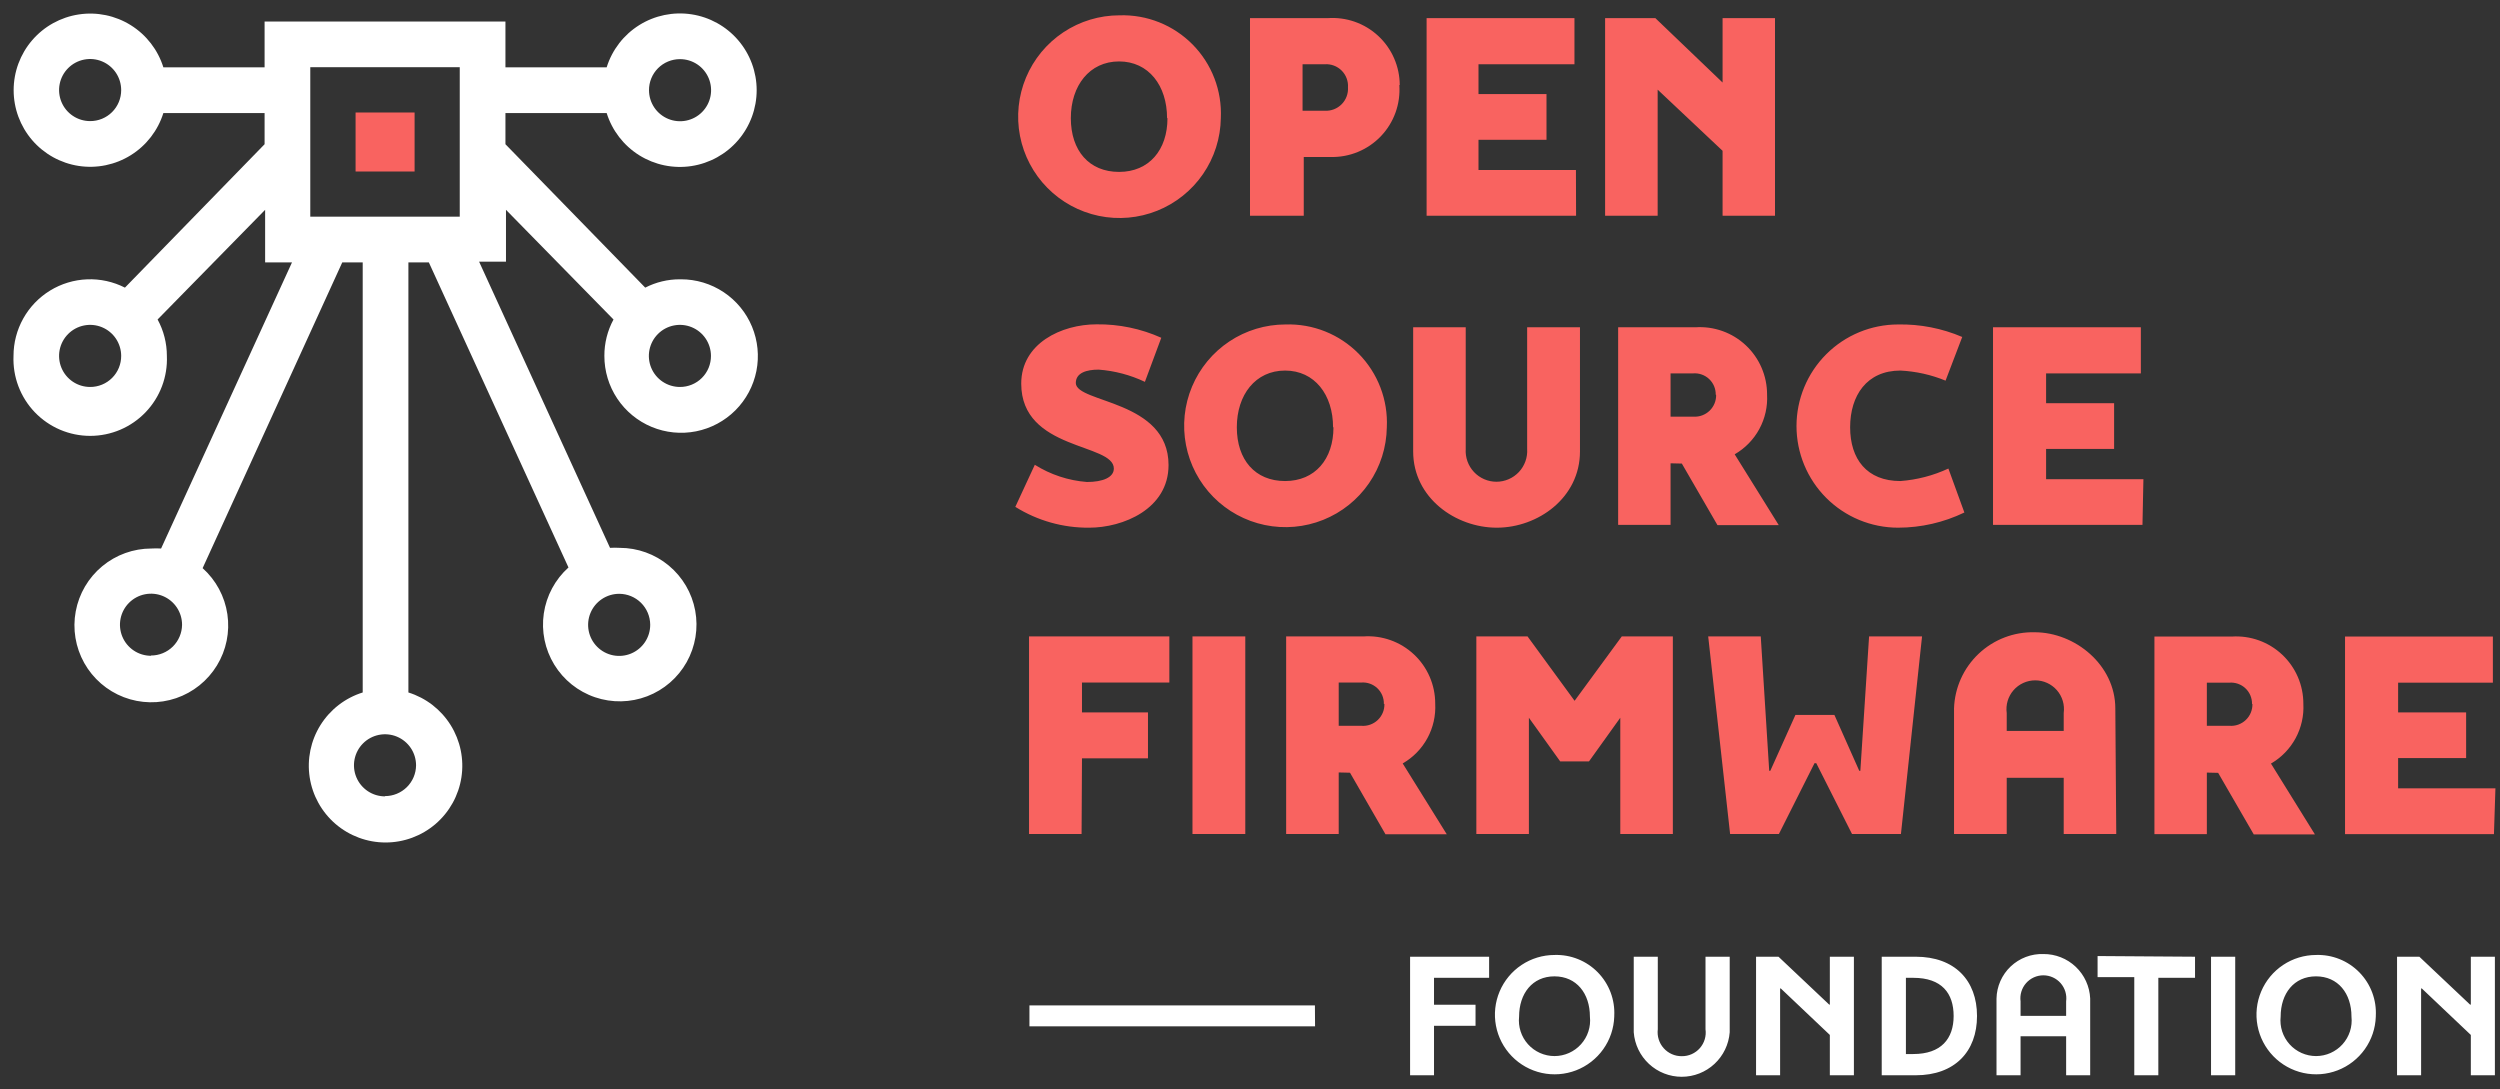 <svg width="280" height="122" viewBox="0 0 280 122" fill="none" xmlns="http://www.w3.org/2000/svg">
<rect x="0" y="0" width="280" height="122" fill="#333333" stroke="none"/>
<path d="M76.15 31.282C74.799 31.278 73.467 31.598 72.266 32.215L56.61 16.153V12.66H67.946C68.558 14.622 69.852 16.3 71.595 17.39C73.338 18.479 75.414 18.908 77.446 18.599C79.478 18.289 81.332 17.262 82.671 15.703C84.011 14.144 84.747 12.156 84.747 10.101C84.747 8.046 84.011 6.058 82.671 4.499C81.332 2.94 79.478 1.913 77.446 1.603C75.414 1.294 73.338 1.723 71.595 2.812C69.852 3.902 68.558 5.58 67.946 7.542H56.61V2.409H29.634V7.542H18.298C17.686 5.584 16.393 3.91 14.653 2.823C12.914 1.737 10.842 1.309 8.814 1.619C6.786 1.928 4.936 2.954 3.599 4.51C2.263 6.066 1.528 8.05 1.528 10.101C1.528 12.152 2.263 14.136 3.599 15.692C4.936 17.248 6.786 18.274 8.814 18.584C10.842 18.893 12.914 18.466 14.653 17.379C16.393 16.292 17.686 14.618 18.298 12.66H29.634V16.153L13.993 32.215C12.685 31.548 11.227 31.227 9.759 31.285C8.291 31.342 6.863 31.775 5.611 32.542C4.358 33.31 3.324 34.386 2.607 35.668C1.889 36.949 1.513 38.394 1.513 39.862C1.465 41.02 1.651 42.176 2.061 43.261C2.471 44.345 3.095 45.335 3.898 46.172C4.7 47.008 5.663 47.674 6.729 48.129C7.795 48.583 8.942 48.818 10.102 48.818C11.261 48.818 12.408 48.583 13.474 48.129C14.54 47.674 15.503 47.008 16.305 46.172C17.108 45.335 17.733 44.345 18.142 43.261C18.552 42.176 18.738 41.02 18.69 39.862C18.691 38.437 18.334 37.034 17.651 35.783L29.694 23.499V29.385H32.705L18.042 61.434C17.681 61.412 17.32 61.412 16.959 61.434C14.946 61.432 12.996 62.135 11.447 63.42C9.898 64.706 8.849 66.494 8.482 68.473C8.114 70.452 8.452 72.497 9.435 74.254C10.419 76.01 11.987 77.365 13.867 78.086C15.746 78.806 17.819 78.845 19.724 78.196C21.629 77.547 23.247 76.251 24.296 74.533C25.346 72.816 25.76 70.784 25.467 68.793C25.174 66.802 24.193 64.975 22.694 63.632L38.335 29.385H40.623V77.557C38.661 78.169 36.983 79.464 35.893 81.207C34.804 82.95 34.375 85.025 34.684 87.057C34.994 89.089 36.021 90.943 37.58 92.283C39.139 93.622 41.127 94.359 43.182 94.359C45.238 94.359 47.225 93.622 48.784 92.283C50.343 90.943 51.37 89.089 51.68 87.057C51.989 85.025 51.56 82.95 50.471 81.207C49.382 79.464 47.704 78.169 45.741 77.557V29.385H48.029L63.67 63.557C62.175 64.899 61.197 66.722 60.906 68.709C60.615 70.697 61.029 72.724 62.077 74.438C63.124 76.152 64.739 77.445 66.641 78.092C68.543 78.739 70.611 78.7 72.487 77.981C74.362 77.263 75.927 75.909 76.909 74.157C77.891 72.405 78.229 70.364 77.863 68.388C77.497 66.413 76.45 64.629 74.905 63.344C73.361 62.06 71.415 61.358 69.406 61.359C69.045 61.336 68.683 61.336 68.322 61.359L53.66 29.31H56.67V23.499L68.713 35.783C68.035 37.035 67.683 38.438 67.69 39.862C67.687 41.564 68.189 43.228 69.132 44.644C70.075 46.059 71.418 47.163 72.989 47.816C74.56 48.468 76.29 48.64 77.959 48.309C79.627 47.977 81.16 47.158 82.364 45.956C83.567 44.752 84.385 43.219 84.717 41.551C85.048 39.882 84.876 38.152 84.224 36.581C83.572 35.01 82.467 33.667 81.052 32.724C79.636 31.781 77.972 31.279 76.27 31.282H76.15ZM76.15 6.624C76.838 6.621 77.512 6.822 78.086 7.202C78.66 7.583 79.108 8.125 79.373 8.76C79.639 9.395 79.71 10.095 79.577 10.77C79.445 11.446 79.115 12.067 78.629 12.555C78.144 13.043 77.524 13.375 76.849 13.511C76.174 13.646 75.474 13.578 74.838 13.315C74.201 13.053 73.657 12.607 73.275 12.035C72.892 11.462 72.688 10.79 72.688 10.101C72.686 9.645 72.774 9.193 72.947 8.771C73.12 8.35 73.375 7.966 73.696 7.643C74.018 7.32 74.4 7.064 74.822 6.889C75.243 6.714 75.694 6.624 76.15 6.624ZM10.094 13.563C9.406 13.563 8.733 13.359 8.161 12.976C7.588 12.594 7.143 12.05 6.88 11.413C6.617 10.777 6.549 10.077 6.685 9.402C6.82 8.727 7.153 8.108 7.641 7.622C8.128 7.136 8.749 6.806 9.425 6.674C10.1 6.541 10.8 6.612 11.435 6.878C12.07 7.143 12.612 7.591 12.993 8.165C13.373 8.739 13.574 9.413 13.572 10.101C13.572 10.557 13.481 11.008 13.306 11.43C13.132 11.851 12.875 12.233 12.552 12.555C12.229 12.876 11.845 13.131 11.424 13.304C11.002 13.477 10.55 13.565 10.094 13.563ZM10.094 43.34C9.406 43.34 8.734 43.136 8.162 42.754C7.59 42.372 7.145 41.828 6.881 41.193C6.618 40.558 6.549 39.858 6.683 39.184C6.818 38.509 7.149 37.89 7.635 37.404C8.121 36.917 8.741 36.586 9.416 36.452C10.09 36.318 10.789 36.386 11.425 36.65C12.06 36.913 12.603 37.359 12.985 37.93C13.367 38.502 13.572 39.175 13.572 39.862C13.573 40.32 13.485 40.773 13.311 41.196C13.137 41.618 12.881 42.002 12.557 42.326C12.234 42.649 11.85 42.905 11.427 43.079C11.004 43.253 10.551 43.342 10.094 43.34ZM16.913 73.447C16.225 73.447 15.552 73.243 14.98 72.86C14.408 72.477 13.962 71.933 13.699 71.297C13.437 70.661 13.368 69.961 13.504 69.286C13.639 68.611 13.972 67.991 14.46 67.506C14.948 67.02 15.569 66.69 16.244 66.558C16.92 66.425 17.619 66.496 18.255 66.761C18.89 67.027 19.432 67.475 19.812 68.049C20.192 68.623 20.394 69.296 20.391 69.985C20.379 70.899 20.007 71.772 19.357 72.415C18.706 73.057 17.828 73.417 16.913 73.417V73.447ZM43.122 89.194C42.434 89.194 41.762 88.99 41.19 88.608C40.618 88.225 40.172 87.682 39.909 87.047C39.646 86.412 39.577 85.712 39.711 85.038C39.846 84.363 40.177 83.744 40.663 83.257C41.149 82.771 41.769 82.44 42.444 82.305C43.118 82.171 43.817 82.24 44.453 82.503C45.088 82.767 45.631 83.212 46.013 83.784C46.395 84.356 46.599 85.028 46.599 85.716C46.592 86.633 46.222 87.51 45.57 88.156C44.919 88.801 44.039 89.163 43.122 89.163V89.194ZM72.823 69.985C72.823 70.673 72.619 71.345 72.237 71.917C71.855 72.489 71.312 72.934 70.676 73.198C70.041 73.461 69.342 73.53 68.667 73.396C67.993 73.261 67.373 72.93 66.887 72.444C66.4 71.957 66.069 71.338 65.935 70.663C65.801 69.989 65.87 69.29 66.133 68.654C66.396 68.019 66.842 67.476 67.414 67.094C67.986 66.712 68.658 66.507 69.346 66.507C70.263 66.507 71.143 66.87 71.794 67.515C72.445 68.161 72.815 69.038 72.823 69.955V69.985ZM34.752 7.527H51.492V24.267H34.752V7.527ZM76.15 43.34C75.462 43.34 74.79 43.136 74.218 42.754C73.646 42.372 73.2 41.828 72.937 41.193C72.674 40.558 72.605 39.858 72.739 39.184C72.874 38.509 73.205 37.89 73.691 37.404C74.177 36.917 74.797 36.586 75.472 36.452C76.146 36.318 76.845 36.386 77.481 36.65C78.116 36.913 78.659 37.359 79.041 37.93C79.423 38.502 79.627 39.175 79.627 39.862C79.629 40.32 79.541 40.773 79.367 41.196C79.193 41.618 78.937 42.002 78.613 42.326C78.29 42.649 77.906 42.905 77.483 43.079C77.06 43.253 76.607 43.342 76.15 43.34Z" fill="white"/>
<path d="M46.434 12.6H39.825V19.209H46.434V12.6Z" fill="#F96360"/>
<path d="M136.733 13.232C136.7 15.47 136.007 17.648 134.74 19.492C133.473 21.337 131.689 22.766 129.613 23.6C127.536 24.434 125.259 24.635 123.068 24.179C120.878 23.722 118.871 22.628 117.3 21.034C115.729 19.441 114.664 17.418 114.239 15.221C113.815 13.024 114.049 10.75 114.913 8.686C115.776 6.621 117.231 4.858 119.094 3.618C120.957 2.378 123.145 1.716 125.382 1.716C126.901 1.667 128.412 1.932 129.823 2.495C131.233 3.059 132.512 3.908 133.578 4.99C134.644 6.072 135.475 7.362 136.018 8.781C136.561 10.2 136.804 11.715 136.733 13.232ZM130.712 13.232C130.712 9.589 128.649 6.88 125.337 6.88C122.026 6.88 119.933 9.589 119.933 13.232C119.933 16.875 121.98 19.254 125.337 19.254C128.694 19.254 130.757 16.8 130.757 13.232H130.712ZM156.724 9.529C156.798 10.575 156.653 11.625 156.297 12.611C155.941 13.598 155.383 14.499 154.659 15.257C153.935 16.015 153.06 16.614 152.091 17.014C151.122 17.415 150.08 17.608 149.032 17.583H146.021V24.161H140V2.032H148.701C149.731 1.958 150.766 2.096 151.741 2.439C152.715 2.782 153.609 3.322 154.366 4.025C155.123 4.729 155.727 5.58 156.14 6.527C156.554 7.474 156.768 8.496 156.77 9.529H156.724ZM145.886 12.404H148.385C148.732 12.422 149.079 12.366 149.403 12.24C149.727 12.114 150.021 11.922 150.266 11.674C150.51 11.427 150.7 11.131 150.822 10.805C150.944 10.48 150.996 10.132 150.974 9.785C150.996 9.439 150.944 9.093 150.822 8.769C150.7 8.444 150.51 8.15 150.265 7.905C150.02 7.66 149.725 7.47 149.401 7.348C149.077 7.225 148.73 7.174 148.385 7.196H145.886V12.404ZM176.52 24.161H159.78V2.032H176.339V7.196H165.591V10.538H173.208V15.656H165.591V19.043H176.505L176.52 24.161ZM185.402 2.032L192.929 9.243V2.032H198.8V24.161H192.929V16.89L185.658 10.041V24.161H179.772V2.032H185.402ZM130.877 52.086C130.877 57.024 125.759 59.101 121.995 59.101C119.07 59.128 116.197 58.319 113.716 56.768L115.899 52.056C117.66 53.163 119.665 53.824 121.739 53.983C123.516 53.983 124.75 53.471 124.75 52.477C124.75 49.602 114.378 50.49 114.378 42.964C114.378 38.447 118.894 36.325 122.823 36.325C125.318 36.296 127.788 36.809 130.064 37.83L128.228 42.768C126.601 41.995 124.845 41.531 123.049 41.398C121.709 41.398 120.49 41.744 120.49 42.903C120.55 45.161 130.877 44.785 130.877 52.086ZM155.324 47.856C155.292 50.093 154.598 52.272 153.332 54.116C152.065 55.961 150.281 57.39 148.204 58.224C146.127 59.057 143.851 59.259 141.66 58.802C139.469 58.346 137.462 57.252 135.891 55.658C134.32 54.064 133.256 52.042 132.831 49.844C132.406 47.647 132.64 45.374 133.504 43.309C134.368 41.245 135.823 39.482 137.685 38.242C139.548 37.002 141.736 36.34 143.974 36.34C145.492 36.29 147.004 36.556 148.414 37.119C149.825 37.682 151.103 38.532 152.17 39.614C153.236 40.695 154.067 41.986 154.61 43.405C155.152 44.823 155.396 46.339 155.324 47.856ZM149.303 47.856C149.303 44.213 147.241 41.503 143.929 41.503C140.617 41.503 138.524 44.213 138.524 47.856C138.524 51.499 140.572 53.877 143.929 53.877C147.286 53.877 149.348 51.424 149.348 47.856H149.303ZM171.041 36.656H176.957V50.566C176.957 55.759 172.245 59.101 167.638 59.101C163.032 59.101 158.275 55.759 158.275 50.566V36.656H164.161V50.28C164.13 50.75 164.196 51.223 164.354 51.667C164.513 52.111 164.761 52.519 165.084 52.863C165.406 53.208 165.796 53.482 166.229 53.67C166.662 53.858 167.129 53.955 167.601 53.955C168.073 53.955 168.54 53.858 168.972 53.67C169.405 53.482 169.795 53.208 170.118 52.863C170.44 52.519 170.688 52.111 170.847 51.667C171.006 51.223 171.072 50.75 171.041 50.28V36.656ZM187.103 51.89V58.785H181.232V36.656H189.888C190.917 36.588 191.95 36.732 192.921 37.08C193.892 37.427 194.782 37.971 195.534 38.677C196.287 39.383 196.886 40.236 197.295 41.183C197.704 42.13 197.914 43.151 197.912 44.183C197.987 45.526 197.688 46.864 197.047 48.047C196.407 49.23 195.45 50.211 194.284 50.882L199.221 58.815H192.357L188.367 51.92L187.103 51.89ZM192.161 44.213C192.168 43.885 192.107 43.559 191.98 43.256C191.854 42.954 191.666 42.681 191.427 42.455C191.189 42.23 190.906 42.056 190.597 41.947C190.288 41.837 189.959 41.794 189.632 41.819H187.103V46.667H189.677C190.008 46.685 190.339 46.636 190.649 46.52C190.96 46.404 191.242 46.225 191.48 45.995C191.718 45.764 191.905 45.487 192.03 45.18C192.155 44.873 192.215 44.544 192.206 44.213H192.161ZM220.01 57.4C217.695 58.516 215.159 59.097 212.589 59.101C209.571 59.101 206.676 57.902 204.542 55.768C202.407 53.633 201.208 50.739 201.208 47.72C201.208 44.702 202.407 41.807 204.542 39.673C206.676 37.539 209.571 36.34 212.589 36.34C215.055 36.294 217.502 36.771 219.77 37.74L217.903 42.632C216.293 41.971 214.583 41.59 212.845 41.503C209.081 41.503 207.215 44.303 207.215 47.856C207.215 51.409 209.081 53.877 212.845 53.877C214.706 53.738 216.527 53.264 218.219 52.477L220.01 57.4ZM239.957 58.785H223.217V36.656H239.776V41.819H229.163V45.161H236.78V50.28H229.163V53.667H240.062L239.957 58.785ZM121.137 93.409H115.251V71.28H130.967V76.443H121.182V79.785H128.574V84.933H121.182L121.137 93.409ZM133.557 71.28H139.473V93.409H133.557V71.28ZM149.935 86.514V93.409H144.049V71.28H152.705C153.736 71.209 154.77 71.352 155.743 71.699C156.716 72.045 157.607 72.589 158.361 73.295C159.116 74.001 159.716 74.855 160.126 75.803C160.536 76.751 160.746 77.773 160.744 78.806C160.816 80.151 160.514 81.489 159.871 82.672C159.228 83.855 158.269 84.836 157.101 85.505L162.038 93.439H155.174L151.2 86.544L149.935 86.514ZM154.993 78.837C155.001 78.509 154.939 78.183 154.813 77.88C154.686 77.577 154.498 77.304 154.26 77.079C154.021 76.853 153.739 76.68 153.429 76.571C153.12 76.461 152.791 76.418 152.464 76.443H149.935V81.29H152.464C152.8 81.318 153.137 81.275 153.455 81.163C153.772 81.051 154.063 80.874 154.307 80.642C154.552 80.411 154.744 80.13 154.873 79.819C155.002 79.508 155.063 79.173 155.053 78.837H154.993ZM181.473 93.409V80.387L177.965 85.28H174.744L171.236 80.387V93.409H165.35V71.28H171.086L176.355 78.49L181.638 71.28H187.359V93.409H181.473ZM191.318 71.28H197.204L198.152 86.333H198.273L201.088 80.071H205.453L208.238 86.333H208.359L209.337 71.28H215.269L212.905 93.409H207.426L203.421 85.475H203.226L199.236 93.409H193.772L191.318 71.28ZM237.021 93.409H231.135V87.116H224.752V93.409H218.851V79.348C218.926 77.022 219.917 74.819 221.609 73.22C223.301 71.621 225.556 70.756 227.884 70.813C232.4 70.813 236.916 74.471 236.916 79.348L237.021 93.409ZM231.135 79.86C231.198 79.404 231.162 78.94 231.031 78.499C230.899 78.058 230.675 77.651 230.372 77.304C230.07 76.957 229.697 76.679 229.278 76.488C228.859 76.298 228.404 76.199 227.944 76.199C227.484 76.199 227.029 76.298 226.61 76.488C226.191 76.679 225.818 76.957 225.515 77.304C225.213 77.651 224.989 78.058 224.857 78.499C224.725 78.94 224.69 79.404 224.752 79.86V81.862H231.135V79.86ZM247.167 86.529V93.424H241.296V71.295H249.952C250.982 71.227 252.014 71.371 252.986 71.718C253.957 72.066 254.846 72.61 255.599 73.316C256.351 74.021 256.951 74.874 257.36 75.822C257.768 76.769 257.978 77.79 257.976 78.822C258.048 80.164 257.748 81.501 257.107 82.683C256.467 83.865 255.512 84.847 254.348 85.52L259.271 93.454H252.421L248.432 86.559L247.167 86.529ZM252.226 78.852C252.233 78.524 252.171 78.198 252.045 77.895C251.919 77.592 251.73 77.319 251.492 77.094C251.254 76.868 250.971 76.695 250.662 76.586C250.352 76.476 250.024 76.433 249.696 76.458H247.167V81.29H249.696C250.031 81.316 250.367 81.271 250.683 81.158C250.998 81.045 251.287 80.868 251.53 80.636C251.772 80.405 251.964 80.125 252.091 79.815C252.219 79.505 252.28 79.172 252.271 78.837L252.226 78.852ZM279.322 93.424H262.643V71.295H279.202V76.458H268.589V79.785H276.206V84.903H268.589V88.29H279.488L279.322 93.424Z" fill="#F96360"/>
<path d="M160.609 120.43H157.929V107.153H166.781V109.516H160.609V112.527H165.26V114.89H160.609V120.43ZM180.796 113.867C180.752 115.177 180.323 116.446 179.562 117.515C178.802 118.584 177.744 119.405 176.521 119.877C175.297 120.349 173.961 120.45 172.681 120.169C171.4 119.887 170.23 119.235 169.317 118.293C168.404 117.352 167.788 116.162 167.546 114.873C167.305 113.584 167.447 112.252 167.957 111.044C168.467 109.836 169.32 108.804 170.412 108.077C171.504 107.35 172.785 106.961 174.097 106.957C174.996 106.926 175.892 107.083 176.728 107.418C177.564 107.752 178.321 108.257 178.951 108.9C179.581 109.543 180.07 110.309 180.388 111.151C180.705 111.994 180.844 112.893 180.796 113.791V113.867ZM178.071 113.867C178.071 111.262 176.566 109.351 174.097 109.351C171.628 109.351 170.138 111.277 170.138 113.867C170.078 114.423 170.137 114.986 170.309 115.518C170.481 116.051 170.763 116.541 171.138 116.957C171.512 117.373 171.969 117.706 172.48 117.934C172.991 118.162 173.545 118.28 174.104 118.28C174.664 118.28 175.217 118.162 175.729 117.934C176.24 117.706 176.697 117.373 177.071 116.957C177.445 116.541 177.728 116.051 177.9 115.518C178.072 114.986 178.131 114.423 178.071 113.867ZM191.017 107.153H193.727V115.613C193.625 116.969 193.015 118.236 192.018 119.161C191.022 120.086 189.712 120.6 188.353 120.6C186.993 120.6 185.684 120.086 184.687 119.161C183.69 118.236 183.08 116.969 182.979 115.613V107.153H185.673V115.282C185.626 115.662 185.66 116.047 185.775 116.413C185.889 116.778 186.08 117.115 186.336 117.4C186.591 117.685 186.904 117.913 187.255 118.067C187.606 118.221 187.985 118.298 188.368 118.292C188.748 118.296 189.125 118.218 189.473 118.062C189.82 117.907 190.13 117.679 190.382 117.393C190.633 117.108 190.82 116.771 190.93 116.407C191.039 116.042 191.069 115.659 191.017 115.282V107.153ZM204.942 112.512V107.153H207.637V120.43H204.942V115.914L199.447 110.705H199.372V120.43H196.678V107.153H199.192L204.867 112.512H204.942ZM214.561 107.153C218.927 107.153 221.426 109.802 221.426 113.791C221.426 117.781 218.927 120.43 214.561 120.43H210.753V107.153H214.561ZM214.29 118.052C217.407 118.052 218.807 116.335 218.807 113.791C218.807 111.247 217.482 109.516 214.29 109.516H213.462V118.052H214.29ZM234.101 120.43H231.407V116.065H226.303V120.43H223.609V111.834C223.622 111.161 223.769 110.497 224.042 109.881C224.314 109.265 224.706 108.709 225.194 108.245C225.683 107.782 226.259 107.42 226.889 107.181C227.518 106.941 228.189 106.83 228.862 106.852C230.211 106.843 231.51 107.357 232.487 108.286C233.464 109.215 234.043 110.487 234.101 111.834V120.43ZM231.407 112.151C231.455 111.787 231.425 111.417 231.319 111.066C231.213 110.715 231.033 110.391 230.792 110.115C230.55 109.839 230.252 109.618 229.918 109.466C229.584 109.315 229.222 109.236 228.855 109.236C228.488 109.236 228.126 109.315 227.792 109.466C227.458 109.618 227.16 109.839 226.918 110.115C226.677 110.391 226.497 110.715 226.391 111.066C226.285 111.417 226.255 111.787 226.303 112.151V113.776H231.407V112.151ZM245.843 107.153V109.516H241.733V120.43H239.039V109.441H234.929V107.077L245.843 107.153ZM247.635 107.153H250.344V120.43H247.635V107.153ZM266.09 113.867C266.046 115.177 265.617 116.446 264.857 117.515C264.097 118.584 263.039 119.405 261.815 119.877C260.592 120.349 259.256 120.45 257.975 120.169C256.694 119.887 255.524 119.235 254.612 118.293C253.699 117.352 253.083 116.162 252.841 114.873C252.599 113.584 252.742 112.252 253.252 111.044C253.761 109.836 254.615 108.804 255.707 108.077C256.799 107.35 258.08 106.961 259.392 106.957C260.291 106.926 261.187 107.083 262.023 107.418C262.858 107.752 263.615 108.257 264.245 108.9C264.875 109.543 265.365 110.309 265.682 111.151C266 111.994 266.139 112.893 266.09 113.791V113.867ZM263.366 113.867C263.366 111.262 261.86 109.351 259.392 109.351C256.923 109.351 255.432 111.277 255.432 113.867C255.373 114.423 255.431 114.986 255.603 115.518C255.776 116.051 256.058 116.541 256.432 116.957C256.806 117.373 257.264 117.706 257.775 117.934C258.286 118.162 258.839 118.28 259.399 118.28C259.959 118.28 260.512 118.162 261.023 117.934C261.534 117.706 261.992 117.373 262.366 116.957C262.74 116.541 263.022 116.051 263.195 115.518C263.367 114.986 263.425 114.423 263.366 113.867ZM276.733 112.512V107.153H279.428V120.43H276.733V115.914L271.239 110.705H271.164V120.43H268.469V107.153H270.968L276.643 112.512H276.733ZM147.271 112.602H115.297V114.951H147.286L147.271 112.602Z" fill="white"/>
</svg>
